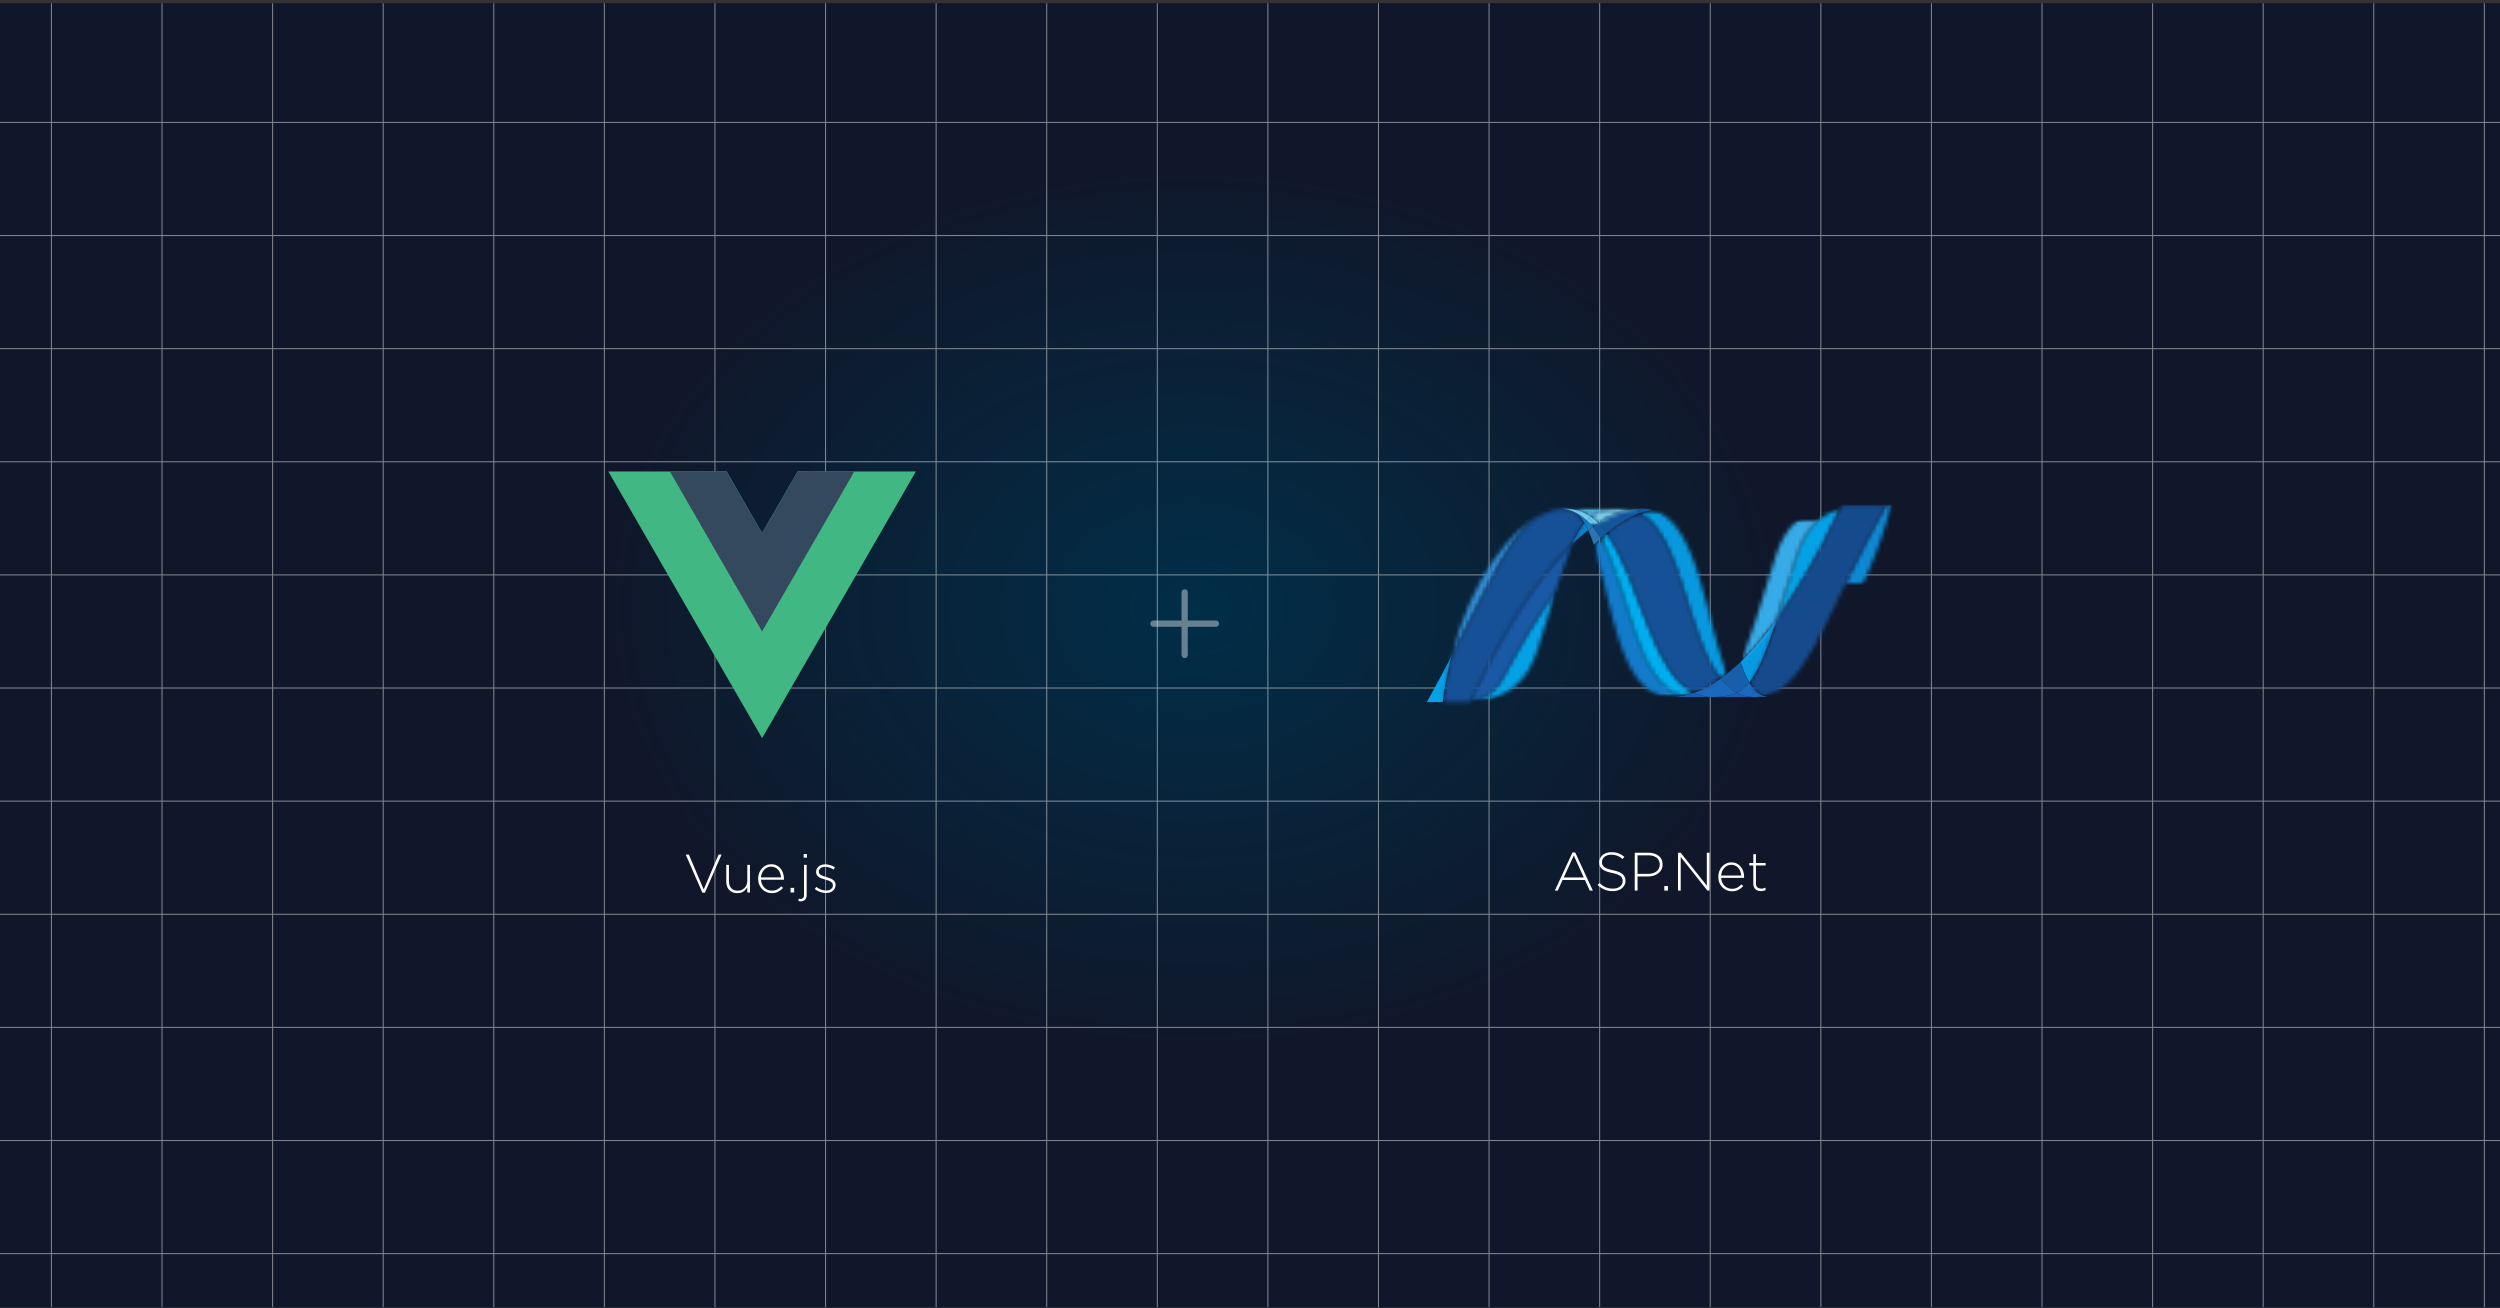 <svg width="600" height="314" viewBox="0 0 600 314" fill="none" xmlns="http://www.w3.org/2000/svg">
<rect x="0" y="0" width="600" height="314" fill="#333333" stroke="none"/>
<g clip-path="url(#clip0_300_1711)">
<rect width="600" height="313" transform="translate(0 0.75)" fill="url(#paint0_radial_300_1711)"/>
<g style="mix-blend-mode:soft-light" opacity="0.5">
<path d="M12.342 -50.974V495.026" stroke="#F1F1F1" stroke-width="0.25"/>
<path d="M38.883 -50.974V495.026" stroke="#F1F1F1" stroke-width="0.25"/>
<path d="M65.425 -50.974V495.026" stroke="#F1F1F1" stroke-width="0.25"/>
<path d="M91.966 -50.974V495.026" stroke="#F1F1F1" stroke-width="0.25"/>
<path d="M118.507 -50.974V495.026" stroke="#F1F1F1" stroke-width="0.25"/>
<path d="M145.048 -50.974V495.026" stroke="#F1F1F1" stroke-width="0.25"/>
<path d="M171.589 -50.974V495.026" stroke="#F1F1F1" stroke-width="0.25"/>
<path d="M198.13 -50.974V495.026" stroke="#F1F1F1" stroke-width="0.25"/>
<path d="M224.671 -50.974V495.026" stroke="#F1F1F1" stroke-width="0.25"/>
<path d="M251.212 -50.974V495.026" stroke="#F1F1F1" stroke-width="0.25"/>
<path d="M277.753 -50.974V495.026" stroke="#F1F1F1" stroke-width="0.25"/>
<path d="M304.294 -50.974V495.026" stroke="#F1F1F1" stroke-width="0.25"/>
<path d="M330.835 -50.974V495.026" stroke="#F1F1F1" stroke-width="0.25"/>
<path d="M357.376 -50.974V495.026" stroke="#F1F1F1" stroke-width="0.25"/>
<path d="M383.917 -50.974V495.026" stroke="#F1F1F1" stroke-width="0.25"/>
<path d="M410.459 -50.974V495.026" stroke="#F1F1F1" stroke-width="0.25"/>
<path d="M437 -50.974V495.026" stroke="#F1F1F1" stroke-width="0.25"/>
<path d="M463.541 -50.974V495.026" stroke="#F1F1F1" stroke-width="0.25"/>
<path d="M490.082 -50.974V495.026" stroke="#F1F1F1" stroke-width="0.25"/>
<path d="M516.623 -50.974V495.026" stroke="#F1F1F1" stroke-width="0.25"/>
<path d="M543.164 -50.974V495.026" stroke="#F1F1F1" stroke-width="0.25"/>
<path d="M569.705 -50.974V495.026" stroke="#F1F1F1" stroke-width="0.25"/>
<path d="M596.246 -50.974V495.026" stroke="#F1F1F1" stroke-width="0.25"/>
<path d="M-93.869 29.378H785.131" stroke="#F1F1F1" stroke-width="0.25"/>
<path d="M-93.869 56.527H785.131" stroke="#F1F1F1" stroke-width="0.25"/>
<path d="M-93.869 83.677H785.131" stroke="#F1F1F1" stroke-width="0.25"/>
<path d="M-93.869 110.826H785.131" stroke="#F1F1F1" stroke-width="0.25"/>
<path d="M-93.869 137.976H785.131" stroke="#F1F1F1" stroke-width="0.25"/>
<path d="M-93.869 165.125H785.131" stroke="#F1F1F1" stroke-width="0.25"/>
<path d="M-93.869 192.274H785.131" stroke="#F1F1F1" stroke-width="0.25"/>
<path d="M-93.869 219.424H785.131" stroke="#F1F1F1" stroke-width="0.25"/>
<path d="M-93.869 246.573H785.131" stroke="#F1F1F1" stroke-width="0.25"/>
<path d="M-93.869 273.723H785.131" stroke="#F1F1F1" stroke-width="0.25"/>
<path d="M-93.869 300.872H785.131" stroke="#F1F1F1" stroke-width="0.25"/>
</g>
<g opacity="0.4">
<path d="M284.318 142.18V157.18M291.818 149.68H276.818" stroke="white" stroke-width="1.5" stroke-linecap="round" stroke-linejoin="round"/>
</g>
<mask id="mask0_300_1711" style="mask-type:luminance" maskUnits="userSpaceOnUse" x="382" y="129" width="22" height="39">
<path d="M382.521 130.735C386.813 143.866 388.441 167.292 400.998 167.292C401.954 167.292 402.92 167.198 403.89 167.014C392.475 164.353 391.12 141.181 384.155 129.182C383.599 129.688 383.054 130.206 382.52 130.735" fill="white"/>
</mask>
<g mask="url(#mask0_300_1711)">
<mask id="mask1_300_1711" style="mask-type:luminance" maskUnits="userSpaceOnUse" x="382" y="129" width="22" height="39">
<path d="M403.847 167.3H382.478V129.19H403.847V167.3Z" fill="white"/>
</mask>
<g mask="url(#mask1_300_1711)">
<mask id="mask2_300_1711" style="mask-type:luminance" maskUnits="userSpaceOnUse" x="382" y="129" width="22" height="39">
<path d="M403.847 129.19V167.3H382.478V129.19L403.847 129.19Z" fill="white"/>
</mask>
<g mask="url(#mask2_300_1711)">
<path d="M403.847 167.3H382.478V129.19H403.847V167.3Z" fill="url(#paint1_linear_300_1711)"/>
</g>
</g>
</g>
<mask id="mask3_300_1711" style="mask-type:luminance" maskUnits="userSpaceOnUse" x="384" y="127" width="23" height="41">
<path d="M384.156 129.182C391.121 141.181 392.474 164.353 403.891 167.014C404.786 166.848 405.687 166.6 406.587 166.284C396.34 161.264 393.508 138.766 385.598 127.933C385.119 128.332 384.631 128.748 384.157 129.182" fill="white"/>
</mask>
<g mask="url(#mask3_300_1711)">
<mask id="mask4_300_1711" style="mask-type:luminance" maskUnits="userSpaceOnUse" x="384" y="127" width="23" height="41">
<path d="M406.655 167.065H384.226V127.984H406.655V167.065Z" fill="white"/>
</mask>
<g mask="url(#mask4_300_1711)">
<mask id="mask5_300_1711" style="mask-type:luminance" maskUnits="userSpaceOnUse" x="384" y="127" width="23" height="41">
<path d="M406.655 127.984V167.065H384.226V127.984H406.655Z" fill="white"/>
</mask>
<g mask="url(#mask5_300_1711)">
<path d="M406.655 167.065H384.226V127.984H406.655V167.065Z" fill="url(#paint2_linear_300_1711)"/>
</g>
</g>
</g>
<path d="M394.191 122.052C393.237 122.052 392.268 122.144 391.298 122.33C388.758 122.809 386.176 123.902 383.573 125.558C384.285 126.261 384.961 127.062 385.596 127.939C388.242 125.737 390.87 124.12 393.492 123.144C394.448 122.786 395.434 122.513 396.437 122.325C395.703 122.141 394.948 122.049 394.191 122.052Z" fill="#14559A"/>
<path d="M414.362 164.435C413.868 163.962 413.399 163.447 412.937 162.887C410.812 164.393 408.691 165.536 406.585 166.278C407.336 166.647 408.132 166.918 408.952 167.085C409.597 167.218 410.262 167.285 410.976 167.285C413.338 167.285 415.205 167.003 416.796 166.243C415.921 165.769 415.117 165.156 414.367 164.429" fill="#1969BC"/>
<mask id="mask6_300_1711" style="mask-type:luminance" maskUnits="userSpaceOnUse" x="393" y="122" width="22" height="41">
<path d="M393.493 123.14C403.809 128.535 404.705 152.971 412.937 162.893C413.488 162.505 414.035 162.092 414.574 161.658C409.423 150.242 407.948 125.179 396.432 122.319C395.448 122.503 394.467 122.766 393.485 123.14" fill="white"/>
</mask>
<g mask="url(#mask6_300_1711)">
<mask id="mask7_300_1711" style="mask-type:luminance" maskUnits="userSpaceOnUse" x="393" y="122" width="22" height="41">
<path d="M414.635 162.943H393.546V122.368H414.635V162.943Z" fill="white"/>
</mask>
<g mask="url(#mask7_300_1711)">
<mask id="mask8_300_1711" style="mask-type:luminance" maskUnits="userSpaceOnUse" x="393" y="122" width="22" height="41">
<path d="M414.635 122.368V162.943H393.546V122.368H414.635Z" fill="white"/>
</mask>
<g mask="url(#mask8_300_1711)">
<path d="M414.635 162.943H393.546V122.368H414.635V162.943Z" fill="url(#paint3_linear_300_1711)"/>
</g>
</g>
</g>
<mask id="mask9_300_1711" style="mask-type:luminance" maskUnits="userSpaceOnUse" x="385" y="123" width="28" height="44">
<path d="M385.597 127.934C393.508 138.766 396.339 161.272 406.586 166.286C408.692 165.543 410.811 164.401 412.937 162.895C404.705 152.971 403.809 128.537 393.493 123.142C390.873 124.115 388.243 125.737 385.605 127.934" fill="white"/>
</mask>
<g mask="url(#mask9_300_1711)">
<mask id="mask10_300_1711" style="mask-type:luminance" maskUnits="userSpaceOnUse" x="385" y="123" width="28" height="44">
<path d="M412.925 166.297H385.585V123.151H412.925V166.297Z" fill="white"/>
</mask>
<g mask="url(#mask10_300_1711)">
<mask id="mask11_300_1711" style="mask-type:luminance" maskUnits="userSpaceOnUse" x="385" y="123" width="28" height="44">
<path d="M412.925 123.152V166.298H385.585V123.152H412.925Z" fill="white"/>
</mask>
<g mask="url(#mask11_300_1711)">
<path d="M412.925 166.297H385.585V123.151H412.925V166.297Z" fill="url(#paint4_linear_300_1711)"/>
</g>
</g>
</g>
<path d="M382.275 126.419L381.177 127.227C381.659 128.277 382.103 129.457 382.519 130.74L384.156 129.187C383.571 128.183 382.952 127.255 382.275 126.425" fill="#2B74B1"/>
<path d="M383.574 125.552L382.275 126.418C382.949 127.249 383.57 128.177 384.156 129.18L385.597 127.932C384.96 127.055 384.286 126.253 383.574 125.551" fill="#125A9E"/>
<path d="M377.459 130.419C378.699 129.236 379.941 128.172 381.177 127.228L380.284 125.518C379.286 126.728 378.376 128.326 377.453 130.419" fill="#0D82CA"/>
<path d="M378.354 123.111C379.069 123.709 379.706 124.531 380.289 125.517L380.852 124.886C380.042 124.129 379.167 123.508 378.214 123.04L378.332 123.096C378.338 123.104 378.345 123.108 378.353 123.111" fill="#0D82CA"/>
<mask id="mask12_300_1711" style="mask-type:luminance" maskUnits="userSpaceOnUse" x="348" y="122" width="24" height="36">
<path d="M348.334 157.548C358.284 138.376 362.998 126.241 371.317 122.96C362.74 126.317 353.085 138.98 348.334 157.548Z" fill="white"/>
</mask>
<g mask="url(#mask12_300_1711)">
<mask id="mask13_300_1711" style="mask-type:luminance" maskUnits="userSpaceOnUse" x="348" y="122" width="24" height="36">
<path d="M348.322 122.983H371.306V157.574H348.322V122.984V122.983Z" fill="white"/>
</mask>
<g mask="url(#mask13_300_1711)">
<mask id="mask14_300_1711" style="mask-type:luminance" maskUnits="userSpaceOnUse" x="348" y="122" width="24" height="36">
<path d="M348.322 157.573V122.984H371.305V157.573H348.322Z" fill="white"/>
</mask>
<g mask="url(#mask14_300_1711)">
<path d="M348.322 122.984H371.305V157.574H348.322V122.984V122.984Z" fill="url(#paint5_linear_300_1711)"/>
</g>
</g>
</g>
<path d="M380.853 124.885L380.291 125.516C380.603 126.039 380.894 126.609 381.184 127.227L382.282 126.418C381.844 125.875 381.368 125.362 380.859 124.885" fill="#127BCA"/>
<mask id="mask15_300_1711" style="mask-type:luminance" maskUnits="userSpaceOnUse" x="331" y="125" width="51" height="61">
<mask id="mask16_300_1711" style="mask-type:luminance" maskUnits="userSpaceOnUse" x="306" y="104" width="102" height="103">
<path d="M306.224 104.63H407.152V206.877H306.224V104.63Z" fill="white"/>
</mask>
<g mask="url(#mask16_300_1711)">
<mask id="mask17_300_1711" style="mask-type:luminance" maskUnits="userSpaceOnUse" x="305" y="103" width="103" height="105">
<path d="M305.48 103.886H407.896V207.621H305.48V103.886Z" fill="white"/>
</mask>
<g mask="url(#mask17_300_1711)">
<mask id="mask18_300_1711" style="mask-type:luminance" maskUnits="userSpaceOnUse" x="331" y="125" width="51" height="61">
<path d="M331.467 185.32H381.845V125.988H331.467V185.32Z" fill="white"/>
</mask>
<g mask="url(#mask18_300_1711)">
<mask id="mask19_300_1711" style="mask-type:luminance" maskUnits="userSpaceOnUse" x="306" y="104" width="102" height="103">
<path d="M306.224 104.63H407.152V206.877H306.224V104.63Z" fill="white"/>
</mask>
<g mask="url(#mask19_300_1711)">
<mask id="mask20_300_1711" style="mask-type:luminance" maskUnits="userSpaceOnUse" x="331" y="125" width="51" height="61">
<path d="M331.467 185.32H381.845V125.988H331.467V185.32Z" fill="white"/>
</mask>
<g mask="url(#mask20_300_1711)">
<mask id="mask21_300_1711" style="mask-type:luminance" maskUnits="userSpaceOnUse" x="331" y="125" width="51" height="61">
<path d="M331.478 171.824L355.593 185.313L381.861 139.473L357.748 125.98L331.484 171.823L331.478 171.824Z" fill="white"/>
</mask>
<g mask="url(#mask21_300_1711)">
<mask id="mask22_300_1711" style="mask-type:luminance" maskUnits="userSpaceOnUse" x="306" y="104" width="102" height="103">
<path d="M407.152 140.226L369.874 206.884L306.223 171.288L343.5 104.63L407.152 140.226Z" fill="white"/>
</mask>
<g mask="url(#mask22_300_1711)">
<mask id="mask23_300_1711" style="mask-type:luminance" maskUnits="userSpaceOnUse" x="306" y="104" width="102" height="103">
<path d="M407.152 140.226L369.875 206.884L306.223 171.288L343.5 104.63L407.152 140.226Z" fill="white"/>
</mask>
<g mask="url(#mask23_300_1711)">
<path d="M407.152 140.226L369.874 206.884L306.223 171.288L343.5 104.63L407.152 140.226Z" fill="url(#paint6_linear_300_1711)"/>
</g>
</g>
</g>
</g>
</g>
</g>
</g>
</g>
</mask>
<g mask="url(#mask15_300_1711)">
<mask id="mask24_300_1711" style="mask-type:luminance" maskUnits="userSpaceOnUse" x="352" y="141" width="22" height="28">
<path d="M352.054 141.716H373.428V168.476H352.054V141.709V141.716Z" fill="white"/>
</mask>
<g mask="url(#mask24_300_1711)">
<mask id="mask25_300_1711" style="mask-type:luminance" maskUnits="userSpaceOnUse" x="352" y="141" width="22" height="28">
<path d="M352.061 168.476H373.419V141.709H352.061V168.476Z" fill="white"/>
</mask>
<g mask="url(#mask25_300_1711)">
<mask id="mask26_300_1711" style="mask-type:luminance" maskUnits="userSpaceOnUse" x="352" y="141" width="22" height="28">
<path d="M352.851 168.415L352.671 168.436C352.656 168.438 352.647 168.439 352.636 168.441L352.483 168.456C352.475 168.456 352.465 168.458 352.458 168.458L352.091 168.484H352.054C362.124 168.201 366.727 163.16 369.01 155.848L373.422 141.709C369.205 147.645 364.967 154.72 360.707 162.65C358.653 166.471 355.528 168.067 352.851 168.407" fill="white"/>
</mask>
<g mask="url(#mask26_300_1711)">
<mask id="mask27_300_1711" style="mask-type:luminance" maskUnits="userSpaceOnUse" x="352" y="141" width="22" height="28">
<path d="M352.061 141.718H373.428V168.485H352.061V141.718Z" fill="white"/>
</mask>
<g mask="url(#mask27_300_1711)">
<mask id="mask28_300_1711" style="mask-type:luminance" maskUnits="userSpaceOnUse" x="352" y="141" width="22" height="28">
<path d="M352.06 168.486V141.719H373.428V168.486H352.06Z" fill="white"/>
</mask>
<g mask="url(#mask28_300_1711)">
<path d="M352.061 141.718H373.429V168.485H352.061V141.718Z" fill="url(#paint7_linear_300_1711)"/>
</g>
</g>
</g>
</g>
</g>
</g>
<mask id="mask29_300_1711" style="mask-type:luminance" maskUnits="userSpaceOnUse" x="352" y="130" width="26" height="39">
<path d="M352.851 168.411V168.415C355.529 168.074 358.654 166.48 360.707 162.657C364.967 154.732 369.207 147.653 373.419 141.717C374.953 136.904 376.217 133.221 377.46 130.419C369.061 138.413 360.628 151.706 352.851 168.411Z" fill="white"/>
</mask>
<g mask="url(#mask29_300_1711)">
<mask id="mask30_300_1711" style="mask-type:luminance" maskUnits="userSpaceOnUse" x="352" y="130" width="26" height="39">
<path d="M352.905 130.474H377.513V168.47H352.905V130.474Z" fill="white"/>
</mask>
<g mask="url(#mask30_300_1711)">
<mask id="mask31_300_1711" style="mask-type:luminance" maskUnits="userSpaceOnUse" x="352" y="130" width="26" height="39">
<path d="M352.905 168.47V130.474H377.513V168.47H352.905Z" fill="white"/>
</mask>
<g mask="url(#mask31_300_1711)">
<path d="M352.905 130.474H377.513V168.47H352.905V130.474Z" fill="url(#paint8_linear_300_1711)"/>
</g>
</g>
</g>
<path d="M348.334 157.548C346.548 160.98 344.605 164.636 342.44 168.501L346.237 168.499C346.739 164.662 347.452 161.001 348.335 157.548" fill="#05A1E6"/>
<mask id="mask32_300_1711" style="mask-type:luminance" maskUnits="userSpaceOnUse" x="346" y="122" width="35" height="47">
<path d="M374.539 122.13C374.509 122.136 374.487 122.137 374.464 122.139C374.42 122.148 374.371 122.157 374.324 122.16L374.24 122.169L374.092 122.195C374.068 122.197 374.045 122.201 374.026 122.203L373.702 122.26C373.689 122.262 373.676 122.266 373.665 122.266L373.516 122.296L373.437 122.318L373.285 122.348L373.213 122.365L372.68 122.503C372.665 122.509 372.64 122.514 372.618 122.522C372.566 122.535 372.514 122.553 372.457 122.571L372.384 122.591L372.224 122.64C372.205 122.645 372.187 122.654 372.169 122.654L371.799 122.782L371.62 122.846L371.549 122.876C371.495 122.891 371.44 122.913 371.4 122.932C371.383 122.941 371.361 122.948 371.348 122.958C363.028 126.241 358.315 138.375 348.365 157.546C347.446 161.151 346.745 164.808 346.268 168.497H346.801L351.759 168.49H351.806L352.123 168.482L352.489 168.456C352.497 168.456 352.507 168.454 352.512 168.454C352.564 168.447 352.616 168.443 352.665 168.439C352.678 168.437 352.686 168.437 352.702 168.434C352.757 168.429 352.821 168.422 352.882 168.413V168.409C360.659 151.705 369.092 138.411 377.49 130.417C378.414 128.324 379.324 126.726 380.322 125.517C379.737 124.53 379.1 123.709 378.387 123.109C378.379 123.105 378.372 123.103 378.366 123.096C378.327 123.079 378.288 123.061 378.248 123.04C378.21 123.019 378.171 122.999 378.131 122.98C378.094 122.965 378.052 122.945 378.016 122.924C377.97 122.909 377.925 122.889 377.882 122.864C377.845 122.852 377.813 122.834 377.778 122.82C377.704 122.791 377.63 122.76 377.557 122.728L377.463 122.691C377.408 122.672 377.353 122.651 377.3 122.626C377.271 122.619 377.242 122.607 377.21 122.598C377.131 122.572 377.057 122.544 376.984 122.519C376.971 122.515 376.967 122.515 376.964 122.512C376.875 122.484 376.789 122.462 376.7 122.437C376.679 122.427 376.663 122.424 376.64 122.418C376.561 122.397 376.491 122.375 376.42 122.355C376.401 122.353 376.383 122.348 376.368 122.343C376.185 122.295 376 122.255 375.814 122.222C375.797 122.221 375.775 122.215 375.756 122.21L375.517 122.173C375.502 122.165 375.487 122.165 375.47 122.162L375.185 122.125C375.17 122.123 375.153 122.119 375.135 122.119C375.06 122.107 374.989 122.102 374.918 122.096C374.796 122.104 374.682 122.116 374.568 122.127" fill="white"/>
</mask>
<g mask="url(#mask32_300_1711)">
<mask id="mask33_300_1711" style="mask-type:luminance" maskUnits="userSpaceOnUse" x="338" y="116" width="51" height="59">
<path d="M347.164 174.318L338.202 123.492L379.163 116.27L388.125 167.096L347.164 174.318V174.318Z" fill="white"/>
</mask>
<g mask="url(#mask33_300_1711)">
<mask id="mask34_300_1711" style="mask-type:luminance" maskUnits="userSpaceOnUse" x="338" y="116" width="51" height="59">
<path d="M347.164 174.317L338.202 123.492L379.162 116.269L388.124 167.095L347.163 174.317H347.164Z" fill="white"/>
</mask>
<g mask="url(#mask34_300_1711)">
<path d="M347.164 174.318L338.202 123.492L379.163 116.27L388.125 167.096L347.164 174.318V174.318Z" fill="url(#paint9_linear_300_1711)"/>
</g>
</g>
</g>
<mask id="mask35_300_1711" style="mask-type:luminance" maskUnits="userSpaceOnUse" x="426" y="122" width="16" height="27">
<path d="M431.152 133.503L426.339 148.855C431.593 141.627 436.766 132.536 441.691 122.041C435.946 123.847 432.88 127.976 431.152 133.503" fill="white"/>
</mask>
<g mask="url(#mask35_300_1711)">
<mask id="mask36_300_1711" style="mask-type:luminance" maskUnits="userSpaceOnUse" x="426" y="122" width="16" height="27">
<path d="M426.368 122.035H441.72V148.849H426.368V122.035Z" fill="white"/>
</mask>
<g mask="url(#mask36_300_1711)">
<mask id="mask37_300_1711" style="mask-type:luminance" maskUnits="userSpaceOnUse" x="426" y="122" width="16" height="27">
<path d="M426.368 148.849V122.034H441.72V148.849H426.368Z" fill="white"/>
</mask>
<g mask="url(#mask37_300_1711)">
<path d="M426.368 122.035H441.72V148.849H426.368V122.035Z" fill="url(#paint10_linear_300_1711)"/>
</g>
</g>
</g>
<mask id="mask38_300_1711" style="mask-type:luminance" maskUnits="userSpaceOnUse" x="412" y="116" width="68" height="25">
<mask id="mask39_300_1711" style="mask-type:luminance" maskUnits="userSpaceOnUse" x="412" y="116" width="68" height="25">
<path d="M412.524 116.962H479.123V140.178H412.524V116.962Z" fill="white"/>
</mask>
<g mask="url(#mask39_300_1711)">
<mask id="mask40_300_1711" style="mask-type:luminance" maskUnits="userSpaceOnUse" x="411" y="116" width="69" height="25">
<path d="M411.798 116.217H479.866V140.905H411.798V116.217V116.217Z" fill="white"/>
</mask>
<g mask="url(#mask40_300_1711)">
<mask id="mask41_300_1711" style="mask-type:luminance" maskUnits="userSpaceOnUse" x="412" y="116" width="68" height="25">
<path d="M412.524 140.178H479.111V116.978H412.524V140.178Z" fill="white"/>
</mask>
<g mask="url(#mask41_300_1711)">
<mask id="mask42_300_1711" style="mask-type:luminance" maskUnits="userSpaceOnUse" x="412" y="116" width="68" height="25">
<path d="M412.524 116.962H479.123V140.178H412.524V116.962Z" fill="white"/>
</mask>
<g mask="url(#mask42_300_1711)">
<mask id="mask43_300_1711" style="mask-type:luminance" maskUnits="userSpaceOnUse" x="412" y="116" width="68" height="25">
<path d="M412.524 140.178H479.111V116.978H412.524V140.178Z" fill="white"/>
</mask>
<g mask="url(#mask43_300_1711)">
<mask id="mask44_300_1711" style="mask-type:luminance" maskUnits="userSpaceOnUse" x="412" y="116" width="68" height="25">
<path d="M412.524 116.978H479.106V140.178H412.524V116.978Z" fill="white"/>
</mask>
<g mask="url(#mask44_300_1711)">
<mask id="mask45_300_1711" style="mask-type:luminance" maskUnits="userSpaceOnUse" x="412" y="116" width="68" height="25">
<path d="M479.122 140.16H412.542V116.961H479.122V140.16Z" fill="white"/>
</mask>
<g mask="url(#mask45_300_1711)">
<mask id="mask46_300_1711" style="mask-type:luminance" maskUnits="userSpaceOnUse" x="412" y="116" width="68" height="25">
<path d="M479.122 116.961V140.16H412.542V116.961H479.122V116.961Z" fill="white"/>
</mask>
<g mask="url(#mask46_300_1711)">
<path d="M479.122 140.16H412.542V116.961H479.122V140.16Z" fill="url(#paint11_linear_300_1711)"/>
</g>
</g>
</g>
</g>
</g>
</g>
</g>
</g>
</mask>
<g mask="url(#mask38_300_1711)">
<mask id="mask47_300_1711" style="mask-type:luminance" maskUnits="userSpaceOnUse" x="417" y="116" width="45" height="55">
<path d="M417.964 116.15H461.646V170.94H417.964V116.15Z" fill="white"/>
</mask>
<g mask="url(#mask47_300_1711)">
<mask id="mask48_300_1711" style="mask-type:luminance" maskUnits="userSpaceOnUse" x="425" y="121" width="29" height="46">
<path d="M425.701 166.178H453.947V121.046H425.701V166.178Z" fill="white"/>
</mask>
<g mask="url(#mask48_300_1711)">
<mask id="mask49_300_1711" style="mask-type:luminance" maskUnits="userSpaceOnUse" x="425" y="121" width="29" height="46">
<path d="M426.504 165.795L425.704 166.178C435.921 161.622 448.109 143.547 453.944 121.046H452.754C439.348 144.993 435.037 161.022 426.498 165.795" fill="white"/>
</mask>
<g mask="url(#mask49_300_1711)">
<mask id="mask50_300_1711" style="mask-type:luminance" maskUnits="userSpaceOnUse" x="417" y="116" width="45" height="55">
<path d="M461.639 122.34L453.069 170.933L417.964 164.743L426.534 116.15L461.639 122.34Z" fill="white"/>
</mask>
<g mask="url(#mask50_300_1711)">
<mask id="mask51_300_1711" style="mask-type:luminance" maskUnits="userSpaceOnUse" x="417" y="116" width="45" height="55">
<path d="M461.639 122.34L453.069 170.933L417.964 164.743L426.534 116.15L461.639 122.34Z" fill="white"/>
</mask>
<g mask="url(#mask51_300_1711)">
<path d="M461.639 122.34L453.069 170.933L417.964 164.743L426.534 116.15L461.639 122.34Z" fill="url(#paint12_linear_300_1711)"/>
</g>
</g>
</g>
</g>
</g>
</g>
<path d="M419.834 163.784C422.057 161.069 423.869 156.456 426.338 148.856C423.488 152.773 420.623 156.139 417.745 158.885C417.742 158.893 417.742 158.9 417.736 158.91C418.363 160.786 419.05 162.445 419.834 163.784Z" fill="#079AE1"/>
<path d="M419.834 163.784C419.078 164.708 418.277 165.409 417.384 165.931L416.792 166.249C417.758 166.772 418.816 167.105 419.908 167.231H419.916L420.425 167.277H420.457L420.695 167.288H420.728L420.98 167.292L421.251 167.288L421.334 167.282L421.525 167.277L421.618 167.265L421.797 167.253C421.807 167.253 421.812 167.253 421.818 167.247C421.842 167.247 421.864 167.243 421.887 167.243L422.086 167.222C422.092 167.222 422.095 167.22 422.104 167.22C422.121 167.216 422.143 167.213 422.163 167.21L422.377 167.179C422.399 167.179 422.417 167.174 422.441 167.171L422.68 167.131H422.694C422.7 167.127 422.711 167.127 422.716 167.125L423.194 167.024C421.876 166.548 420.772 165.402 419.821 163.782" fill="#1969BC"/>
<path d="M400.998 167.292C401.968 167.29 402.936 167.197 403.89 167.014C404.785 166.849 405.685 166.6 406.586 166.285C407.335 166.652 408.121 166.922 408.953 167.094C409.599 167.225 410.263 167.293 410.978 167.293H401.004L400.998 167.292Z" fill="#1E5CB3"/>
<path d="M410.972 167.292C413.334 167.292 415.203 167.014 416.792 166.25C417.758 166.774 418.816 167.108 419.908 167.233H419.916L420.425 167.278H420.457L420.695 167.29H420.729L420.98 167.293H410.965L410.972 167.292Z" fill="#1E5CB3"/>
<path d="M420.987 167.292L421.258 167.288L421.341 167.282L421.532 167.276L421.625 167.264L421.804 167.253C421.813 167.253 421.817 167.253 421.825 167.249C421.849 167.249 421.871 167.243 421.896 167.243L422.093 167.222C422.099 167.222 422.102 167.22 422.111 167.22C422.128 167.216 422.15 167.213 422.17 167.21L422.384 167.179C422.406 167.179 422.427 167.176 422.447 167.17L422.687 167.131H422.699C422.708 167.127 422.717 167.127 422.723 167.125L423.202 167.024C423.67 167.196 424.165 167.283 424.663 167.28L420.981 167.289L420.987 167.292Z" fill="#1D60B5"/>
<path d="M417.73 158.911C417.73 158.906 417.727 158.901 417.727 158.897L414.572 161.659L412.926 162.894L414.351 164.442C415.101 165.169 415.899 165.782 416.78 166.256L417.372 165.938C418.265 165.416 419.066 164.715 419.822 163.791C419.04 162.452 418.351 160.794 417.724 158.918" fill="#175FAB"/>
<mask id="mask52_300_1711" style="mask-type:luminance" maskUnits="userSpaceOnUse" x="419" y="121" width="34" height="47">
<path d="M449.017 121.046H444.048C443.88 121.046 443.716 121.05 443.553 121.052L443.085 121.057H443.074L442.131 121.102L441.685 122.041C436.759 132.535 431.585 141.627 426.333 148.855C423.862 156.456 422.051 161.069 419.829 163.783C420.78 165.403 421.883 166.542 423.2 167.028C423.239 167.015 423.269 167.01 423.302 167.003C423.31 166.998 423.317 166.998 423.324 166.998C423.347 166.994 423.371 166.984 423.395 166.983C423.449 166.97 423.507 166.958 423.559 166.94L423.659 166.914C423.707 166.9 423.76 166.888 423.806 166.877C423.836 166.863 423.865 166.856 423.898 166.849C423.975 166.824 424.043 166.808 424.117 166.784C424.15 166.769 424.186 166.757 424.226 166.749C424.267 166.734 424.31 166.722 424.347 166.704C424.392 166.69 424.435 166.682 424.473 166.664C424.508 166.656 424.545 166.64 424.578 166.625C424.663 166.595 424.747 166.569 424.836 166.536C424.858 166.528 424.88 166.515 424.905 166.51C424.957 166.488 425.011 166.473 425.054 166.448C425.075 166.44 425.097 166.431 425.128 166.423C425.314 166.348 425.498 166.27 425.68 166.188C425.682 166.188 425.692 166.184 425.698 166.181C425.963 166.063 426.23 165.934 426.496 165.798C435.037 161.026 439.349 144.997 452.754 121.049H449.01L449.017 121.046Z" fill="white"/>
</mask>
<g mask="url(#mask52_300_1711)">
<mask id="mask53_300_1711" style="mask-type:luminance" maskUnits="userSpaceOnUse" x="419" y="121" width="34" height="47">
<path d="M452.74 167.032H419.811V121.043H452.74V167.032Z" fill="white"/>
</mask>
<g mask="url(#mask53_300_1711)">
<mask id="mask54_300_1711" style="mask-type:luminance" maskUnits="userSpaceOnUse" x="419" y="121" width="34" height="47">
<path d="M452.74 121.051V167.04H419.811V121.051H452.74Z" fill="white"/>
</mask>
<g mask="url(#mask54_300_1711)">
<path d="M452.74 167.032H419.811V121.043H452.74V167.032Z" fill="url(#paint13_linear_300_1711)"/>
</g>
</g>
</g>
<mask id="mask55_300_1711" style="mask-type:luminance" maskUnits="userSpaceOnUse" x="365" y="120" width="29" height="7">
<mask id="mask56_300_1711" style="mask-type:luminance" maskUnits="userSpaceOnUse" x="365" y="120" width="29" height="7">
<path d="M365.212 120.189H393.479V126.708H365.212V120.189Z" fill="white"/>
</mask>
<g mask="url(#mask56_300_1711)">
<mask id="mask57_300_1711" style="mask-type:luminance" maskUnits="userSpaceOnUse" x="364" y="119" width="31" height="9">
<path d="M364.468 119.451H394.216V127.452H364.468V119.451Z" fill="white"/>
</mask>
<g mask="url(#mask57_300_1711)">
<mask id="mask58_300_1711" style="mask-type:luminance" maskUnits="userSpaceOnUse" x="365" y="120" width="29" height="7">
<path d="M365.213 126.702H393.476V120.189H365.213V126.702Z" fill="white"/>
</mask>
<g mask="url(#mask58_300_1711)">
<mask id="mask59_300_1711" style="mask-type:luminance" maskUnits="userSpaceOnUse" x="365" y="120" width="29" height="7">
<path d="M365.212 120.189H393.479V126.708H365.212V120.189Z" fill="white"/>
</mask>
<g mask="url(#mask59_300_1711)">
<mask id="mask60_300_1711" style="mask-type:luminance" maskUnits="userSpaceOnUse" x="365" y="120" width="29" height="7">
<path d="M365.213 126.702H393.476V120.189H365.213V126.702Z" fill="white"/>
</mask>
<g mask="url(#mask60_300_1711)">
<mask id="mask61_300_1711" style="mask-type:luminance" maskUnits="userSpaceOnUse" x="365" y="120" width="29" height="7">
<path d="M393.479 126.702H365.219V120.189H393.479V126.702Z" fill="white"/>
</mask>
<g mask="url(#mask61_300_1711)">
<mask id="mask62_300_1711" style="mask-type:luminance" maskUnits="userSpaceOnUse" x="365" y="120" width="29" height="7">
<path d="M365.211 120.195H393.471V126.708H365.211V120.195Z" fill="white"/>
</mask>
<g mask="url(#mask62_300_1711)">
<mask id="mask63_300_1711" style="mask-type:luminance" maskUnits="userSpaceOnUse" x="365" y="120" width="29" height="7">
<path d="M365.211 126.708V120.195H393.471V126.708H365.211Z" fill="white"/>
</mask>
<g mask="url(#mask63_300_1711)">
<path d="M365.211 120.195H393.471V126.708H365.211V120.195Z" fill="url(#paint14_linear_300_1711)"/>
</g>
</g>
</g>
</g>
</g>
</g>
</g>
</g>
</mask>
<g mask="url(#mask55_300_1711)">
<mask id="mask64_300_1711" style="mask-type:luminance" maskUnits="userSpaceOnUse" x="373" y="116" width="23" height="15">
<path d="M373.131 116.682H395.515V130.202H373.131V116.682Z" fill="white"/>
</mask>
<g mask="url(#mask64_300_1711)">
<mask id="mask65_300_1711" style="mask-type:luminance" maskUnits="userSpaceOnUse" x="373" y="122" width="22" height="5">
<path d="M373.849 126.419H394.199V122.046H373.849V126.419Z" fill="white"/>
</mask>
<g mask="url(#mask65_300_1711)">
<path d="M374.88 122.099L374.943 122.106C374.995 122.109 375.047 122.114 375.098 122.124C375.116 122.124 375.133 122.127 375.148 122.13L375.433 122.167C375.449 122.17 375.465 122.17 375.48 122.176L375.719 122.215C375.738 122.221 375.758 122.225 375.779 122.227L376.331 122.348L376.381 122.36L376.605 122.423C376.627 122.429 376.644 122.432 376.664 122.442L376.928 122.516C376.931 122.521 376.936 122.521 376.946 122.524L377.169 122.603L377.259 122.633L377.422 122.707C377.452 122.714 377.484 122.726 377.516 122.739L377.735 122.83L377.841 122.877L377.975 122.933C378.013 122.954 378.055 122.972 378.091 122.989L378.209 123.049C379.16 123.516 380.036 124.136 380.846 124.894C381.136 124.589 381.448 124.304 381.78 124.044C380.008 122.789 377.999 122.072 375.683 122.072C375.413 122.071 375.143 122.083 374.875 122.106" fill="#7DCBEC"/>
<path d="M380.853 124.886C381.349 125.349 381.825 125.863 382.267 126.419L383.566 125.553C382.999 124.986 382.4 124.477 381.779 124.036C381.456 124.289 381.145 124.572 380.845 124.886" fill="#5EC5ED"/>
<mask id="mask66_300_1711" style="mask-type:luminance" maskUnits="userSpaceOnUse" x="373" y="122" width="17" height="3">
<path d="M374.881 122.099L375.69 122.065C378.006 122.065 380.006 122.781 381.786 124.037C383.658 122.563 385.918 122.047 389.059 122.047H373.85C374.2 122.047 374.544 122.066 374.881 122.099Z" fill="white"/>
</mask>
<g mask="url(#mask66_300_1711)">
<mask id="mask67_300_1711" style="mask-type:luminance" maskUnits="userSpaceOnUse" x="373" y="116" width="17" height="14">
<path d="M376.068 116.683L389.749 122.357L386.812 129.439L373.13 123.764L376.068 116.683Z" fill="white"/>
</mask>
<g mask="url(#mask67_300_1711)">
<mask id="mask68_300_1711" style="mask-type:luminance" maskUnits="userSpaceOnUse" x="373" y="116" width="17" height="14">
<path d="M376.067 116.684L389.749 122.359L386.811 129.44L373.13 123.765L376.067 116.684Z" fill="white"/>
</mask>
<g mask="url(#mask68_300_1711)">
<path d="M376.067 116.683L389.749 122.358L386.811 129.439L373.13 123.764L376.067 116.683Z" fill="url(#paint15_linear_300_1711)"/>
</g>
</g>
</g>
<mask id="mask69_300_1711" style="mask-type:luminance" maskUnits="userSpaceOnUse" x="381" y="122" width="14" height="4">
<path d="M389.059 122.047C385.919 122.047 383.658 122.563 381.787 124.037C382.408 124.477 383.007 124.986 383.574 125.553C386.176 123.897 388.756 122.802 391.298 122.324C392.27 122.141 393.238 122.049 394.192 122.049H389.059V122.047Z" fill="white"/>
</mask>
<g mask="url(#mask69_300_1711)">
<mask id="mask70_300_1711" style="mask-type:luminance" maskUnits="userSpaceOnUse" x="380" y="117" width="16" height="14">
<path d="M380.473 122.622L392.082 117.36L395.515 124.934L383.906 130.195L380.473 122.622Z" fill="white"/>
</mask>
<g mask="url(#mask70_300_1711)">
<mask id="mask71_300_1711" style="mask-type:luminance" maskUnits="userSpaceOnUse" x="380" y="117" width="16" height="14">
<path d="M380.473 122.622L392.082 117.359L395.515 124.932L383.906 130.195L380.473 122.622Z" fill="white"/>
</mask>
<g mask="url(#mask71_300_1711)">
<path d="M380.473 122.622L392.082 117.36L395.515 124.934L383.906 130.195L380.473 122.622Z" fill="url(#paint16_linear_300_1711)"/>
</g>
</g>
</g>
</g>
</g>
</g>
<mask id="mask72_300_1711" style="mask-type:luminance" maskUnits="userSpaceOnUse" x="397" y="124" width="67" height="38">
<mask id="mask73_300_1711" style="mask-type:luminance" maskUnits="userSpaceOnUse" x="397" y="124" width="67" height="38">
<path d="M397.196 124.583H463.797V161.146H397.196V124.583Z" fill="white"/>
</mask>
<g mask="url(#mask73_300_1711)">
<mask id="mask74_300_1711" style="mask-type:luminance" maskUnits="userSpaceOnUse" x="396" y="123" width="69" height="39">
<path d="M396.475 123.867H464.543V161.89H396.475V123.867Z" fill="white"/>
</mask>
<g mask="url(#mask74_300_1711)">
<mask id="mask75_300_1711" style="mask-type:luminance" maskUnits="userSpaceOnUse" x="397" y="124" width="67" height="38">
<path d="M397.196 161.118H463.784V124.583H397.196V161.118Z" fill="white"/>
</mask>
<g mask="url(#mask75_300_1711)">
<mask id="mask76_300_1711" style="mask-type:luminance" maskUnits="userSpaceOnUse" x="397" y="124" width="67" height="38">
<path d="M397.196 124.584H463.798V161.146H397.196V124.584Z" fill="white"/>
</mask>
<g mask="url(#mask76_300_1711)">
<mask id="mask77_300_1711" style="mask-type:luminance" maskUnits="userSpaceOnUse" x="397" y="124" width="67" height="38">
<path d="M397.196 161.119H463.784V124.584H397.196V161.119Z" fill="white"/>
</mask>
<g mask="url(#mask77_300_1711)">
<mask id="mask78_300_1711" style="mask-type:luminance" maskUnits="userSpaceOnUse" x="397" y="124" width="67" height="38">
<path d="M463.78 161.119H397.201V124.584H463.78V161.119Z" fill="white"/>
</mask>
<g mask="url(#mask78_300_1711)">
<mask id="mask79_300_1711" style="mask-type:luminance" maskUnits="userSpaceOnUse" x="397" y="124" width="67" height="38">
<path d="M397.219 124.611H463.799V161.146H397.219V124.612V124.611Z" fill="white"/>
</mask>
<g mask="url(#mask79_300_1711)">
<mask id="mask80_300_1711" style="mask-type:luminance" maskUnits="userSpaceOnUse" x="397" y="124" width="67" height="38">
<path d="M397.221 161.146V124.612H463.801V161.146H397.221Z" fill="white"/>
</mask>
<g mask="url(#mask80_300_1711)">
<path d="M397.219 124.611H463.799V161.146H397.219V124.612V124.611Z" fill="url(#paint17_linear_300_1711)"/>
</g>
</g>
</g>
</g>
</g>
</g>
</g>
</g>
</mask>
<g mask="url(#mask72_300_1711)">
<mask id="mask81_300_1711" style="mask-type:luminance" maskUnits="userSpaceOnUse" x="417" y="121" width="26" height="38">
<path d="M417.748 121.092H442.237V158.885H417.748V121.092Z" fill="white"/>
</mask>
<g mask="url(#mask81_300_1711)">
<mask id="mask82_300_1711" style="mask-type:luminance" maskUnits="userSpaceOnUse" x="417" y="121" width="26" height="38">
<path d="M417.75 158.885H442.123V121.103H417.75V158.885Z" fill="white"/>
</mask>
<g mask="url(#mask82_300_1711)">
<mask id="mask83_300_1711" style="mask-type:luminance" maskUnits="userSpaceOnUse" x="417" y="121" width="26" height="38">
<path d="M426.333 148.859L431.15 133.503C432.876 127.976 435.937 123.846 441.685 122.042L442.127 121.103C432.75 121.663 428.38 126.431 426.176 133.487C422.322 145.808 419.989 153.796 417.742 158.885C420.612 156.14 423.481 152.772 426.333 148.859Z" fill="white"/>
</mask>
<g mask="url(#mask83_300_1711)">
<mask id="mask84_300_1711" style="mask-type:luminance" maskUnits="userSpaceOnUse" x="417" y="121" width="26" height="38">
<path d="M442.238 158.874H417.852V121.091H442.238V158.874Z" fill="white"/>
</mask>
<g mask="url(#mask84_300_1711)">
<mask id="mask85_300_1711" style="mask-type:luminance" maskUnits="userSpaceOnUse" x="417" y="121" width="26" height="38">
<path d="M442.238 121.092V158.873H417.852V121.092H442.238Z" fill="white"/>
</mask>
<g mask="url(#mask85_300_1711)">
<path d="M442.238 158.874H417.852V121.092H442.238V158.874Z" fill="url(#paint18_linear_300_1711)"/>
</g>
</g>
</g>
</g>
</g>
</g>
<path d="M382.286 213.749H381.545L380.388 211.201H375.019L373.862 213.749H373.16L377.398 204.584H378.048L382.286 213.749ZM380.102 210.59L377.71 205.325L375.305 210.59H380.102ZM390.117 211.396C390.117 211.76 390.039 212.098 389.883 212.41C389.736 212.713 389.528 212.973 389.259 213.19C388.999 213.407 388.683 213.576 388.31 213.697C387.946 213.818 387.543 213.879 387.101 213.879C386.373 213.879 385.715 213.758 385.125 213.515C384.545 213.272 383.981 212.908 383.435 212.423L383.877 211.916C384.129 212.15 384.376 212.354 384.618 212.527C384.87 212.692 385.125 212.83 385.385 212.943C385.645 213.047 385.918 213.129 386.204 213.19C386.49 213.242 386.802 213.268 387.14 213.268C387.478 213.268 387.79 213.225 388.076 213.138C388.362 213.043 388.605 212.917 388.804 212.761C389.004 212.596 389.16 212.406 389.272 212.189C389.385 211.964 389.441 211.721 389.441 211.461V211.435C389.441 211.192 389.402 210.976 389.324 210.785C389.255 210.594 389.121 210.421 388.921 210.265C388.731 210.109 388.471 209.97 388.141 209.849C387.812 209.719 387.387 209.602 386.867 209.498C386.321 209.385 385.853 209.255 385.463 209.108C385.073 208.952 384.753 208.774 384.501 208.575C384.259 208.367 384.081 208.129 383.968 207.86C383.856 207.591 383.799 207.284 383.799 206.937V206.911C383.799 206.573 383.873 206.261 384.02 205.975C384.168 205.68 384.371 205.425 384.631 205.208C384.891 204.991 385.199 204.822 385.554 204.701C385.91 204.58 386.3 204.519 386.724 204.519C387.383 204.519 387.951 204.61 388.427 204.792C388.913 204.974 389.385 205.251 389.844 205.624L389.415 206.157C388.982 205.784 388.544 205.52 388.102 205.364C387.669 205.208 387.201 205.13 386.698 205.13C386.36 205.13 386.053 205.178 385.775 205.273C385.507 205.36 385.273 205.481 385.073 205.637C384.883 205.793 384.735 205.975 384.631 206.183C384.527 206.391 384.475 206.612 384.475 206.846V206.872C384.475 207.115 384.51 207.336 384.579 207.535C384.657 207.726 384.792 207.903 384.982 208.068C385.182 208.224 385.455 208.367 385.801 208.497C386.148 208.627 386.59 208.748 387.127 208.861C388.185 209.078 388.947 209.385 389.415 209.784C389.883 210.174 390.117 210.703 390.117 211.37V211.396ZM399.018 207.457C399.018 207.934 398.923 208.354 398.732 208.718C398.541 209.082 398.281 209.385 397.952 209.628C397.631 209.871 397.254 210.053 396.821 210.174C396.396 210.295 395.946 210.356 395.469 210.356H393.012V213.749H392.336V204.649H395.638C396.141 204.649 396.596 204.714 397.003 204.844C397.419 204.965 397.774 205.147 398.069 205.39C398.372 205.624 398.606 205.914 398.771 206.261C398.936 206.599 399.018 206.989 399.018 207.431V207.457ZM398.342 207.496V207.47C398.342 207.106 398.273 206.79 398.134 206.521C398.004 206.244 397.818 206.014 397.575 205.832C397.332 205.65 397.042 205.511 396.704 205.416C396.366 205.321 395.993 205.273 395.586 205.273H393.012V209.732H395.508C395.933 209.732 396.318 209.68 396.665 209.576C397.012 209.472 397.306 209.325 397.549 209.134C397.8 208.935 397.995 208.696 398.134 208.419C398.273 208.142 398.342 207.834 398.342 207.496ZM400.297 213.749H399.439V212.644H400.297V213.749ZM410.287 213.749H409.78L403.371 205.663V213.749H402.721V204.649H403.358L409.637 212.566V204.649H410.287V213.749ZM413.069 210.694C413.095 211.11 413.186 211.478 413.342 211.799C413.498 212.12 413.693 212.393 413.927 212.618C414.161 212.843 414.425 213.017 414.72 213.138C415.023 213.251 415.34 213.307 415.669 213.307C416.189 213.307 416.627 213.207 416.982 213.008C417.346 212.809 417.667 212.562 417.944 212.267L418.386 212.657C418.048 213.021 417.662 213.32 417.229 213.554C416.804 213.788 416.276 213.905 415.643 213.905C415.21 213.905 414.794 213.823 414.395 213.658C414.005 213.493 413.658 213.259 413.355 212.956C413.06 212.653 412.826 212.289 412.653 211.864C412.48 211.439 412.393 210.967 412.393 210.447V210.421C412.393 209.944 412.471 209.498 412.627 209.082C412.792 208.657 413.013 208.289 413.29 207.977C413.576 207.665 413.91 207.418 414.291 207.236C414.672 207.054 415.088 206.963 415.539 206.963C416.007 206.963 416.427 207.054 416.8 207.236C417.173 207.409 417.489 207.652 417.749 207.964C418.018 208.276 418.221 208.644 418.36 209.069C418.507 209.485 418.581 209.94 418.581 210.434V210.46C418.581 210.503 418.581 210.542 418.581 210.577C418.581 210.603 418.577 210.642 418.568 210.694H413.069ZM413.069 210.122H417.892C417.866 209.784 417.797 209.463 417.684 209.16C417.58 208.848 417.428 208.575 417.229 208.341C417.038 208.098 416.8 207.908 416.514 207.769C416.228 207.622 415.894 207.548 415.513 207.548C415.184 207.548 414.876 207.613 414.59 207.743C414.304 207.873 414.053 208.055 413.836 208.289C413.628 208.514 413.455 208.787 413.316 209.108C413.177 209.42 413.095 209.758 413.069 210.122ZM423.729 213.632C423.556 213.71 423.382 213.766 423.209 213.801C423.044 213.844 422.858 213.866 422.65 213.866C422.39 213.866 422.147 213.831 421.922 213.762C421.697 213.693 421.497 213.584 421.324 213.437C421.159 213.281 421.029 213.09 420.934 212.865C420.839 212.631 420.791 212.358 420.791 212.046V207.704H419.829V207.119H420.791V205H421.428V207.119H423.755V207.704H421.428V211.981C421.428 212.458 421.549 212.791 421.792 212.982C422.043 213.173 422.364 213.268 422.754 213.268C422.919 213.268 423.075 213.251 423.222 213.216C423.369 213.181 423.538 213.121 423.729 213.034V213.632Z" fill="white"/>
<path d="M191.427 113.147L182.904 127.927L174.381 113.147H145.999L182.904 177.146L219.81 113.147H191.427Z" fill="#41B883"/>
<path d="M191.427 113.147L182.904 127.926L174.381 113.147H160.761L182.904 151.545L205.048 113.147H191.427Z" fill="#34495E"/>
<path d="M173.178 205.098L169.174 214.263H168.576L164.572 205.098H165.326L168.888 213.47L172.463 205.098H173.178ZM179.989 214.198H179.352V212.963C179.127 213.353 178.824 213.682 178.442 213.951C178.061 214.219 177.567 214.354 176.96 214.354C176.544 214.354 176.172 214.289 175.842 214.159C175.513 214.02 175.231 213.829 174.997 213.587C174.772 213.344 174.599 213.058 174.477 212.729C174.365 212.391 174.308 212.022 174.308 211.624V207.568H174.945V211.507C174.945 212.191 175.127 212.742 175.491 213.158C175.855 213.565 176.375 213.769 177.051 213.769C177.372 213.769 177.671 213.712 177.948 213.6C178.234 213.478 178.481 213.314 178.689 213.106C178.897 212.898 179.058 212.651 179.17 212.365C179.292 212.07 179.352 211.749 179.352 211.403V207.568H179.989V214.198ZM182.632 211.143C182.658 211.559 182.749 211.927 182.905 212.248C183.061 212.568 183.256 212.841 183.49 213.067C183.724 213.292 183.988 213.465 184.283 213.587C184.586 213.699 184.903 213.756 185.232 213.756C185.752 213.756 186.19 213.656 186.545 213.457C186.909 213.257 187.23 213.01 187.507 212.716L187.949 213.106C187.611 213.47 187.225 213.769 186.792 214.003C186.367 214.237 185.839 214.354 185.206 214.354C184.773 214.354 184.357 214.271 183.958 214.107C183.568 213.942 183.221 213.708 182.918 213.405C182.623 213.101 182.389 212.737 182.216 212.313C182.043 211.888 181.956 211.416 181.956 210.896V210.87C181.956 210.393 182.034 209.947 182.19 209.531C182.355 209.106 182.576 208.738 182.853 208.426C183.139 208.114 183.473 207.867 183.854 207.685C184.235 207.503 184.651 207.412 185.102 207.412C185.57 207.412 185.99 207.503 186.363 207.685C186.736 207.858 187.052 208.101 187.312 208.413C187.581 208.725 187.784 209.093 187.923 209.518C188.07 209.934 188.144 210.389 188.144 210.883V210.909C188.144 210.952 188.144 210.991 188.144 211.026C188.144 211.052 188.14 211.091 188.131 211.143H182.632ZM182.632 210.571H187.455C187.429 210.233 187.36 209.912 187.247 209.609C187.143 209.297 186.991 209.024 186.792 208.79C186.601 208.547 186.363 208.356 186.077 208.218C185.791 208.07 185.457 207.997 185.076 207.997C184.747 207.997 184.439 208.062 184.153 208.192C183.867 208.322 183.616 208.504 183.399 208.738C183.191 208.963 183.018 209.236 182.879 209.557C182.74 209.869 182.658 210.207 182.632 210.571ZM190.591 214.198H189.733V213.093H190.591V214.198ZM193.678 205.839H192.885V204.968H193.678V205.839ZM193.6 214.783C193.6 215.303 193.47 215.688 193.21 215.94C192.959 216.191 192.616 216.317 192.183 216.317C192.001 216.317 191.823 216.299 191.65 216.265V215.706C191.728 215.723 191.815 215.732 191.91 215.732C192.014 215.74 192.101 215.745 192.17 215.745C192.404 215.745 192.595 215.667 192.742 215.511C192.889 215.363 192.963 215.134 192.963 214.822V207.568H193.6V214.783ZM200.542 212.391C200.542 212.685 200.482 212.954 200.36 213.197C200.248 213.431 200.087 213.634 199.879 213.808C199.671 213.972 199.429 214.102 199.151 214.198C198.874 214.284 198.575 214.328 198.254 214.328C197.769 214.328 197.284 214.241 196.798 214.068C196.313 213.886 195.893 213.652 195.537 213.366L195.914 212.859C196.278 213.136 196.66 213.353 197.058 213.509C197.457 213.656 197.869 213.73 198.293 213.73C198.744 213.73 199.121 213.617 199.424 213.392C199.736 213.166 199.892 212.859 199.892 212.469V212.443C199.892 212.252 199.845 212.087 199.749 211.949C199.654 211.81 199.524 211.689 199.359 211.585C199.195 211.481 199.008 211.394 198.8 211.325C198.592 211.255 198.371 211.186 198.137 211.117C197.869 211.039 197.596 210.956 197.318 210.87C197.05 210.783 196.807 210.675 196.59 210.545C196.374 210.406 196.196 210.237 196.057 210.038C195.927 209.838 195.862 209.591 195.862 209.297V209.271C195.862 209.002 195.914 208.759 196.018 208.543C196.131 208.317 196.283 208.122 196.473 207.958C196.664 207.793 196.894 207.667 197.162 207.581C197.431 207.485 197.726 207.438 198.046 207.438C198.445 207.438 198.852 207.503 199.268 207.633C199.693 207.763 200.07 207.94 200.399 208.166L200.061 208.699C199.758 208.499 199.429 208.339 199.073 208.218C198.727 208.096 198.376 208.036 198.02 208.036C197.561 208.036 197.193 208.148 196.915 208.374C196.647 208.59 196.512 208.863 196.512 209.193V209.219C196.512 209.401 196.564 209.561 196.668 209.7C196.772 209.83 196.907 209.942 197.071 210.038C197.245 210.133 197.444 210.22 197.669 210.298C197.895 210.367 198.124 210.436 198.358 210.506C198.627 210.584 198.891 210.67 199.151 210.766C199.411 210.852 199.645 210.969 199.853 211.117C200.061 211.255 200.226 211.424 200.347 211.624C200.477 211.823 200.542 212.07 200.542 212.365V212.391Z" fill="white"/>
</g>
<defs>
<radialGradient id="paint0_radial_300_1711" cx="0" cy="0" r="1" gradientUnits="userSpaceOnUse" gradientTransform="translate(286.5 145.25) rotate(-89.362) scale(179.761 240.252)">
<stop stop-color="#012E48"/>
<stop offset="0.587" stop-color="#10172A"/>
</radialGradient>
<linearGradient id="paint1_linear_300_1711" x1="4252.97" y1="-15613.5" x2="4252.97" y2="-12702.7" gradientUnits="userSpaceOnUse">
<stop stop-color="#0994DC"/>
<stop offset="0.11" stop-color="#0994DC"/>
<stop offset="0.35" stop-color="#66CEF5"/>
<stop offset="0.45" stop-color="#66CEF5"/>
<stop offset="0.846" stop-color="#127BCA"/>
<stop offset="1" stop-color="#127BCA"/>
</linearGradient>
<linearGradient id="paint2_linear_300_1711" x1="4515.35" y1="-16089.1" x2="4515.35" y2="-13028.1" gradientUnits="userSpaceOnUse">
<stop stop-color="#0E76BC"/>
<stop offset="0.176" stop-color="#0E76BC"/>
<stop offset="0.36" stop-color="#36AEE8"/>
<stop offset="0.52" stop-color="#36AEE8"/>
<stop offset="0.846" stop-color="#00ADEF"/>
<stop offset="1" stop-color="#00ADEF"/>
</linearGradient>
<linearGradient id="paint3_linear_300_1711" x1="4523.12" y1="-17037.1" x2="4523.12" y2="-13737.5" gradientUnits="userSpaceOnUse">
<stop stop-color="#166AB8"/>
<stop offset="0.099" stop-color="#166AB8"/>
<stop offset="0.4" stop-color="#36AEE8"/>
<stop offset="0.516" stop-color="#36AEE8"/>
<stop offset="0.846" stop-color="#0798DD"/>
<stop offset="1" stop-color="#0798DD"/>
</linearGradient>
<linearGradient id="paint4_linear_300_1711" x1="5561.45" y1="-18107.2" x2="5561.45" y2="-14376.1" gradientUnits="userSpaceOnUse">
<stop stop-color="#124379"/>
<stop offset="0.11" stop-color="#124379"/>
<stop offset="0.39" stop-color="#1487CB"/>
<stop offset="0.52" stop-color="#1487CB"/>
<stop offset="0.78" stop-color="#165197"/>
<stop offset="1" stop-color="#165197"/>
</linearGradient>
<linearGradient id="paint5_linear_300_1711" x1="3481.24" y1="-12110" x2="3481.24" y2="-14260.2" gradientUnits="userSpaceOnUse">
<stop stop-color="#318ED5"/>
<stop offset="0.675" stop-color="#38A7E4"/>
<stop offset="1" stop-color="#38A7E4"/>
</linearGradient>
<linearGradient id="paint6_linear_300_1711" x1="15079.6" y1="-40070.8" x2="9086.7" y2="-29493.5" gradientUnits="userSpaceOnUse">
<stop stop-color="#231F20"/>
<stop offset="0.129" stop-color="white"/>
<stop offset="0.4" stop-color="white"/>
<stop offset="1" stop-color="white"/>
</linearGradient>
<linearGradient id="paint7_linear_300_1711" x1="3348.88" y1="-9319.52" x2="3348.88" y2="-10936.9" gradientUnits="userSpaceOnUse">
<stop stop-color="#05A1E6"/>
<stop offset="1" stop-color="#05A1E6"/>
</linearGradient>
<linearGradient id="paint8_linear_300_1711" x1="3885.66" y1="-13180" x2="3885.66" y2="-15120.1" gradientUnits="userSpaceOnUse">
<stop stop-color="#1959A6"/>
<stop offset="0.154" stop-color="#1959A6"/>
<stop offset="0.484" stop-color="#05A1E6"/>
<stop offset="0.5" stop-color="#05A1E6"/>
<stop offset="0.918" stop-color="#7EC5EA"/>
<stop offset="1" stop-color="#7EC5EA"/>
</linearGradient>
<linearGradient id="paint9_linear_300_1711" x1="7592.69" y1="-20412.6" x2="6940.64" y2="-23592.6" gradientUnits="userSpaceOnUse">
<stop stop-color="#165096"/>
<stop offset="0.104" stop-color="#165096"/>
<stop offset="1" stop-color="#0D82CA"/>
</linearGradient>
<linearGradient id="paint10_linear_300_1711" x1="4050.39" y1="-10200.1" x2="4050.39" y2="-10975.9" gradientUnits="userSpaceOnUse">
<stop stop-color="#05A1E6"/>
<stop offset="0.649" stop-color="#05A1E6"/>
<stop offset="0.874" stop-color="#0495D6"/>
<stop offset="1" stop-color="#0495D6"/>
</linearGradient>
<linearGradient id="paint11_linear_300_1711" x1="17184.3" y1="-9615.92" x2="17184.3" y2="-8892.65" gradientUnits="userSpaceOnUse">
<stop stop-color="#231F20"/>
<stop offset="1" stop-color="white"/>
</linearGradient>
<linearGradient id="paint12_linear_300_1711" x1="11319" y1="-22709.3" x2="10524.4" y2="-19116.4" gradientUnits="userSpaceOnUse">
<stop stop-color="#38A7E4"/>
<stop offset="0.357" stop-color="#38A7E4"/>
<stop offset="0.962" stop-color="#0E88D3"/>
<stop offset="1" stop-color="#0E88D3"/>
</linearGradient>
<linearGradient id="paint13_linear_300_1711" x1="8291.89" y1="-18928.1" x2="8291.89" y2="-16025.3" gradientUnits="userSpaceOnUse">
<stop stop-color="#168CD4"/>
<stop offset="0.5" stop-color="#1C87CC"/>
<stop offset="1" stop-color="#154B8D"/>
</linearGradient>
<linearGradient id="paint14_linear_300_1711" x1="4959.02" y1="-2527.11" x2="4959.02" y2="-2584.12" gradientUnits="userSpaceOnUse">
<stop stop-color="white"/>
<stop offset="0.363" stop-color="white"/>
<stop offset="1" stop-color="#918F90"/>
</linearGradient>
<linearGradient id="paint15_linear_300_1711" x1="3008.21" y1="-5183.27" x2="3227.38" y2="-5064.82" gradientUnits="userSpaceOnUse">
<stop stop-color="#97D6EE"/>
<stop offset="0.703" stop-color="#55C1EA"/>
<stop offset="1" stop-color="#55C1EA"/>
</linearGradient>
<linearGradient id="paint16_linear_300_1711" x1="2892.49" y1="-5123.02" x2="3054.88" y2="-5209.3" gradientUnits="userSpaceOnUse">
<stop stop-color="#7ACCEC"/>
<stop offset="0.335" stop-color="#7ACCEC"/>
<stop offset="0.841" stop-color="#3FB7ED"/>
<stop offset="1" stop-color="#3FB7ED"/>
</linearGradient>
<linearGradient id="paint17_linear_300_1711" x1="15797.9" y1="-13033.5" x2="15797.9" y2="-14827.2" gradientUnits="userSpaceOnUse">
<stop stop-color="#231F20"/>
<stop offset="1" stop-color="white"/>
</linearGradient>
<linearGradient id="paint18_linear_300_1711" x1="6043.4" y1="-15397.7" x2="6043.4" y2="-13065.2" gradientUnits="userSpaceOnUse">
<stop stop-color="#1DA7E7"/>
<stop offset="1" stop-color="#37ABE7"/>
</linearGradient>
<clipPath id="clip0_300_1711">
<rect width="600" height="313" fill="white" transform="translate(0 0.75)"/>
</clipPath>
</defs>
</svg>
